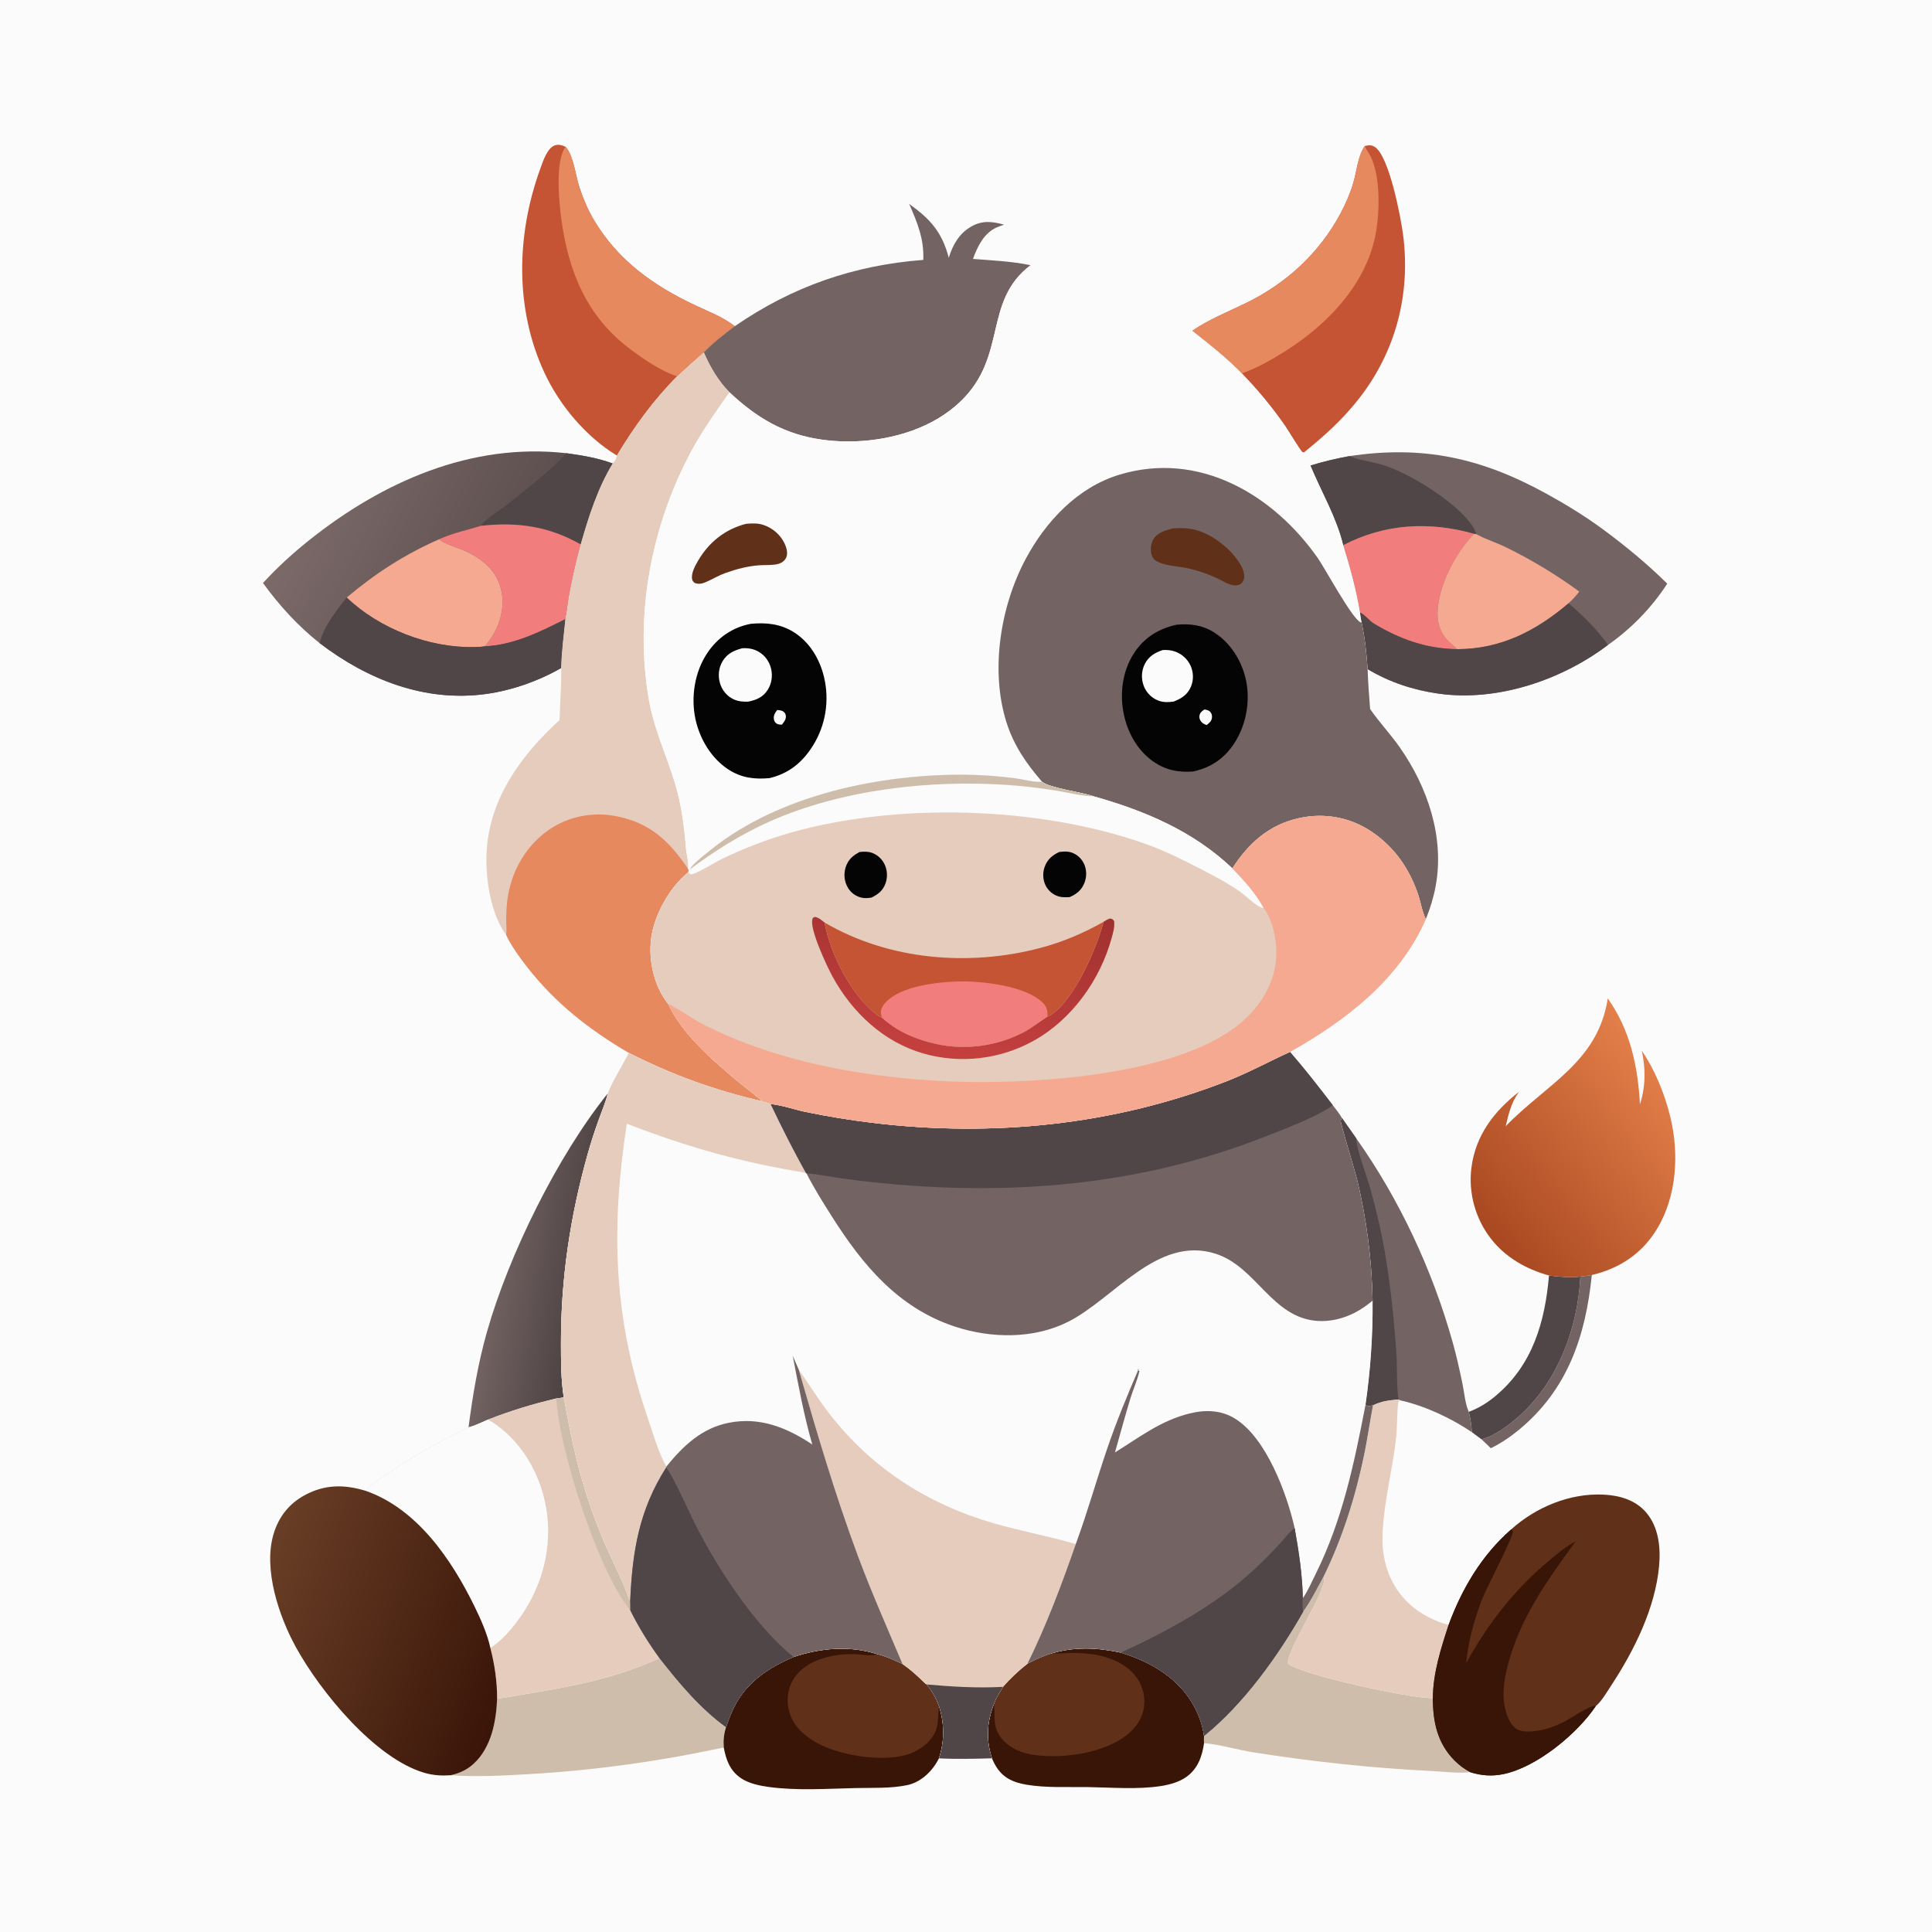 <svg version="1.1" xmlns="http://www.w3.org/2000/svg" style="display: block;" viewBox="0 0 2048 2048" width="1024" height="1024">
<defs>
	<linearGradient id="Gradient1" gradientUnits="userSpaceOnUse" x1="616.703" y1="1346.92" x2="526.628" y2="1332.12">
		<stop class="stop0" offset="0" stop-opacity="1" stop-color="rgb(78,67,67)"/>
		<stop class="stop1" offset="1" stop-opacity="1" stop-color="rgb(114,98,98)"/>
	</linearGradient>
	<linearGradient id="Gradient2" gradientUnits="userSpaceOnUse" x1="1580.25" y1="1310.09" x2="1775.34" y2="1148.51">
		<stop class="stop0" offset="0" stop-opacity="1" stop-color="rgb(169,72,33)"/>
		<stop class="stop1" offset="1" stop-opacity="1" stop-color="rgb(227,127,73)"/>
	</linearGradient>
	<linearGradient id="Gradient3" gradientUnits="userSpaceOnUse" x1="541.814" y1="1774.06" x2="272.934" y2="1676.6">
		<stop class="stop0" offset="0" stop-opacity="1" stop-color="rgb(58,21,8)"/>
		<stop class="stop1" offset="1" stop-opacity="1" stop-color="rgb(105,62,38)"/>
	</linearGradient>
	<linearGradient id="Gradient4" gradientUnits="userSpaceOnUse" x1="531.72" y1="611.795" x2="332.849" y2="513.306">
		<stop class="stop0" offset="0" stop-opacity="1" stop-color="rgb(94,80,80)"/>
		<stop class="stop1" offset="1" stop-opacity="1" stop-color="rgb(123,106,104)"/>
	</linearGradient>
	<linearGradient id="Gradient5" gradientUnits="userSpaceOnUse" x1="1024.32" y1="951.988" x2="999.305" y2="1119.05">
		<stop class="stop0" offset="0" stop-opacity="1" stop-color="rgb(160,49,47)"/>
		<stop class="stop1" offset="1" stop-opacity="1" stop-color="rgb(196,64,63)"/>
	</linearGradient>
</defs>
<path transform="translate(0,0)" fill="rgb(252,251,251)" d="M 0 0 L 2048 0 L 2048 2048 L 0 2048 L 0 0 z"/>
<path transform="translate(0,0)" fill="rgb(115,100,99)" d="M 1675.27 1353.28 C 1679.32 1352.89 1683.37 1352.17 1687.39 1351.59 C 1680.8 1416.34 1661.78 1473.33 1609.58 1516.11 C 1600.6 1523.47 1590.8 1530.09 1580.33 1535.16 L 1570.44 1525.7 C 1584.46 1522.42 1601.13 1509.58 1611.61 1500.03 C 1651.86 1463.33 1672.63 1407.01 1675.27 1353.28 z"/>
<path transform="translate(0,0)" fill="rgb(80,70,72)" d="M 1642 1352.11 C 1653.12 1353.42 1664.09 1354.64 1675.27 1353.28 C 1672.63 1407.01 1651.86 1463.33 1611.61 1500.03 C 1601.13 1509.58 1584.46 1522.42 1570.44 1525.7 L 1560.2 1518.13 C 1559.76 1510.85 1558.82 1503.67 1556.96 1496.61 C 1567.42 1492.7 1576.49 1487.14 1585.07 1480 C 1624.69 1447.04 1637.71 1401.38 1642 1352.11 z"/>
<path transform="translate(0,0)" fill="url(#Gradient1)" d="M 644.252 1159.12 C 644.184 1159.42 644.119 1159.71 644.047 1160 C 641.898 1168.77 638.148 1177.36 635.071 1185.87 C 630.652 1198.1 626.611 1210.4 623.091 1222.91 C 604.5 1289.01 594.596 1354.85 594.642 1423.57 C 594.655 1442.61 594.657 1462.32 597.584 1481.17 C 594.907 1481.79 592.447 1482.2 589.711 1482.43 C 564.748 1488.31 541.221 1495.47 517.355 1504.84 C 510.815 1507.61 503.553 1511.4 496.662 1513.04 C 501.087 1479.11 506.71 1445.39 516.032 1412.41 C 539.207 1330.44 590.829 1225.57 644.252 1159.12 z"/>
<path transform="translate(0,0)" fill="rgb(115,100,99)" d="M 1422.42 1184.98 L 1437.77 1206.83 C 1483.6 1271.6 1518.2 1345.88 1539.71 1422.2 C 1543.87 1436.96 1547.2 1451.97 1550.31 1466.98 C 1552.18 1476.05 1553.16 1488.32 1556.96 1496.61 C 1558.82 1503.67 1559.76 1510.85 1560.2 1518.13 C 1537.96 1503.12 1510.13 1490.12 1483.93 1484.32 L 1482.58 1483.46 C 1472.7 1484.33 1464.5 1485.14 1455.48 1489.67 C 1452.3 1490.29 1450.35 1491.07 1447.47 1489.32 C 1452.8 1452.46 1455.31 1415.99 1455.02 1378.74 C 1454.17 1334.84 1448.47 1290.11 1437.81 1247.51 C 1436.29 1241.44 1420.7 1190.04 1421.18 1187.98 C 1421.42 1186.93 1422 1185.98 1422.42 1184.98 z"/>
<path transform="translate(0,0)" fill="rgb(80,70,72)" d="M 1422.42 1184.98 L 1437.77 1206.83 C 1437.44 1217.55 1449.75 1248.97 1453.23 1262.01 C 1459.02 1283.71 1464.32 1305.61 1468.07 1327.76 C 1474.1 1363.39 1477.82 1399 1480.3 1435.03 C 1481.17 1447.73 1480.35 1472.75 1482.58 1483.46 C 1472.7 1484.33 1464.5 1485.14 1455.48 1489.67 C 1452.3 1490.29 1450.35 1491.07 1447.47 1489.32 C 1452.8 1452.46 1455.31 1415.99 1455.02 1378.74 C 1454.17 1334.84 1448.47 1290.11 1437.81 1247.51 C 1436.29 1241.44 1420.7 1190.04 1421.18 1187.98 C 1421.42 1186.93 1422 1185.98 1422.42 1184.98 z"/>
<path transform="translate(0,0)" fill="rgb(207,189,172)" d="M 1403.15 1671.15 C 1403.29 1671.8 1403.45 1672.45 1403.56 1673.11 C 1405.83 1687.1 1361.96 1752.34 1365.49 1763.66 C 1381.28 1775.94 1497.9 1801.05 1518.86 1800.05 C 1518.9 1825.21 1523.55 1847.73 1541.87 1866.26 C 1546.74 1871.17 1552.38 1875.31 1558.47 1878.57 C 1545.61 1880.1 1530.27 1877.95 1517.24 1877.33 C 1454.64 1874.33 1391.4 1867.38 1329.48 1857.7 C 1311.87 1854.94 1293.98 1849.46 1276.35 1847.76 C 1276.05 1845.31 1276.28 1842.71 1276.32 1840.24 C 1318.39 1806.33 1355.27 1754.78 1381.66 1708.07 C 1389.91 1696.69 1396.39 1683.46 1403.15 1671.15 z"/>
<path transform="translate(0,0)" fill="rgb(207,189,172)" d="M 699.044 1757.67 C 719.844 1784.25 742.124 1810.92 769.6 1830.92 C 767.318 1838.32 766.649 1844.62 767.2 1852.38 C 698.578 1867.16 629.603 1876.74 559.497 1880.73 C 532.768 1882.25 504.448 1883.74 477.73 1881.84 C 487.25 1879.7 495.194 1876.09 502.417 1869.37 C 520.842 1852.22 525.999 1824.89 526.967 1800.86 C 585.609 1790.94 644.555 1783.1 699.044 1757.67 z"/>
<path transform="translate(0,0)" fill="rgb(229,204,189)" d="M 1482.58 1483.46 L 1483.93 1484.32 C 1483.43 1484.88 1482.72 1485.31 1482.44 1486 C 1481.18 1489.08 1480.9 1514.81 1480.26 1521.1 C 1477.37 1549.62 1470.37 1577.63 1467.15 1606.12 C 1465.92 1616.98 1465.02 1627.81 1465.72 1638.74 C 1467.29 1663.38 1477.21 1685.6 1495.95 1701.98 C 1506.7 1711.38 1521.72 1718.99 1535.56 1722.47 C 1527.32 1747.75 1519.15 1773.16 1518.86 1800.05 C 1497.9 1801.05 1381.28 1775.94 1365.49 1763.66 C 1361.96 1752.34 1405.83 1687.1 1403.56 1673.11 C 1403.45 1672.45 1403.29 1671.8 1403.15 1671.15 C 1423.18 1630.2 1437.01 1586.09 1446.2 1541.49 C 1449.74 1524.29 1452.13 1506.9 1455.48 1489.67 C 1464.5 1485.14 1472.7 1484.33 1482.58 1483.46 z"/>
<path transform="translate(0,0)" fill="rgb(57,21,7)" d="M 1115.66 1752.43 C 1139.74 1745.4 1163.88 1746.57 1188.13 1751.83 C 1220.08 1761.59 1250.28 1779.16 1266.33 1809.68 C 1271.23 1818.99 1275.02 1829.77 1276.32 1840.24 C 1276.28 1842.71 1276.05 1845.31 1276.35 1847.76 C 1274.35 1861.7 1269.88 1874.56 1258.07 1883.27 C 1250.36 1888.96 1239.89 1891.86 1230.51 1893.3 C 1205.59 1897.12 1178.2 1894.75 1152.99 1894.38 C 1131.69 1894.07 1108.61 1895.41 1087.64 1891.76 C 1074.76 1889.52 1064.21 1885.18 1056.7 1873.82 C 1054.68 1870.76 1052.9 1867.22 1051.5 1863.84 C 1044.87 1843.56 1046.1 1825.67 1053.73 1805.85 C 1056.04 1799.57 1059.81 1793.88 1063.2 1788.14 C 1071.13 1778.91 1079.58 1771.16 1089.11 1763.6 C 1097.69 1759.15 1106.31 1754.99 1115.66 1752.43 z"/>
<path transform="translate(0,0)" fill="rgb(96,48,25)" d="M 1089.11 1763.6 C 1097.69 1759.15 1106.31 1754.99 1115.66 1752.43 C 1115.95 1752.46 1116.24 1752.49 1116.53 1752.51 C 1123.96 1753.1 1131.48 1752.16 1138.94 1752.22 C 1161.47 1752.42 1186.91 1757.2 1202.43 1775.13 C 1210.22 1784.12 1214.03 1795.89 1212.9 1807.75 C 1211.69 1820.57 1204.37 1831.53 1194.38 1839.33 C 1169.69 1858.59 1127.3 1864.35 1097.07 1860.45 C 1083.05 1858.64 1069.38 1853.12 1060.7 1841.43 C 1051.83 1829.5 1055.14 1819.04 1053.73 1805.85 C 1056.04 1799.57 1059.81 1793.88 1063.2 1788.14 C 1071.13 1778.91 1079.58 1771.16 1089.11 1763.6 z"/>
<path transform="translate(0,0)" fill="rgb(57,21,7)" d="M 841.186 1756.49 C 869.775 1746.87 900.661 1744.17 929.788 1753.42 C 939.188 1755.68 947.938 1759.92 956.712 1763.89 C 965.354 1769.93 972.462 1776.41 979.932 1783.77 C 981.097 1784.92 980.724 1784.54 982.432 1785.6 C 988.127 1793.08 992.221 1799.78 995.447 1808.66 C 1001.18 1826.74 1001.44 1845.88 995.313 1863.89 C 994.233 1865.96 993.129 1868.03 991.855 1869.99 C 984.871 1880.72 974.361 1889.61 961.631 1892.31 C 944.32 1895.97 924.745 1895 907.062 1895.41 C 876.884 1896.1 844.921 1898.33 814.971 1894.27 C 805.177 1892.94 793.565 1890.51 785.311 1884.85 C 773.723 1876.91 769.675 1865.52 767.2 1852.38 C 766.649 1844.62 767.318 1838.32 769.6 1830.92 C 771.136 1826.44 772.783 1821.97 774.546 1817.57 C 787.072 1786.32 811.229 1769.22 841.186 1756.49 z"/>
<path transform="translate(0,0)" fill="rgb(96,48,25)" d="M 929.788 1753.42 C 939.188 1755.68 947.938 1759.92 956.712 1763.89 C 965.354 1769.93 972.462 1776.41 979.932 1783.77 C 981.097 1784.92 980.724 1784.54 982.432 1785.6 C 988.127 1793.08 992.221 1799.78 995.447 1808.66 C 993.735 1819.14 995.761 1828.49 990.14 1838.36 C 983.814 1849.47 972.127 1857.11 959.992 1860.42 C 932.852 1867.83 889.1 1860.74 864.745 1846.9 C 851.551 1839.4 840.194 1828.46 836.314 1813.3 C 833.435 1802.05 835.073 1789.97 841.106 1780.02 C 853.749 1759.18 883.332 1752.86 905.997 1753.44 C 912.107 1753.6 923.257 1755.82 928.752 1753.92 C 929.115 1753.79 929.442 1753.58 929.788 1753.42 z"/>
<path transform="translate(0,0)" fill="rgb(196,84,51)" d="M 1446.79 154.747 C 1450.9 153.928 1453.61 153.366 1457.39 155.791 C 1472.66 165.601 1485 230.712 1487.37 249.112 C 1495.44 311.843 1479.58 372.656 1440.56 422.573 C 1423.59 444.282 1403.58 462.476 1382.13 479.651 C 1381.59 479.522 1380.95 479.602 1380.51 479.265 C 1378.34 477.601 1365 455.426 1362.04 451.192 C 1348.36 431.598 1333.02 412.986 1316.37 395.847 C 1299.89 379.024 1282.23 365.152 1263.83 350.637 C 1281.12 338.775 1301.69 330.52 1320.47 321.407 C 1363.32 300.614 1398.35 268.485 1420.91 226.429 C 1426.48 216.047 1431.21 205.024 1434.58 193.726 C 1438.15 181.777 1439.28 165.992 1446.18 155.623 C 1446.38 155.328 1446.59 155.039 1446.79 154.747 z"/>
<path transform="translate(0,0)" fill="rgb(230,137,94)" d="M 1263.83 350.637 C 1281.12 338.775 1301.69 330.52 1320.47 321.407 C 1363.32 300.614 1398.35 268.485 1420.91 226.429 C 1426.48 216.047 1431.21 205.024 1434.58 193.726 C 1438.15 181.777 1439.28 165.992 1446.18 155.623 C 1446.38 155.328 1446.59 155.039 1446.79 154.747 C 1447.02 155.281 1447.25 155.818 1447.5 156.35 C 1448.34 158.206 1449.38 159.809 1450.48 161.518 C 1464.38 183.114 1462.83 227.667 1457.41 252.201 C 1445.94 304.146 1405.42 345.272 1361.69 372.746 C 1347.81 381.466 1331.92 390.39 1316.37 395.847 C 1299.89 379.024 1282.23 365.152 1263.83 350.637 z"/>
<path transform="translate(0,0)" fill="rgb(196,84,51)" d="M 653.917 482.905 C 621.151 462.975 593.303 429.834 577.206 395.297 C 545.537 327.348 547.383 248.87 572.515 179.42 C 575.199 172.005 579.84 156.953 588.128 154.119 C 592.406 152.656 595.587 153.91 599.56 155.613 C 599.783 155.871 600.01 156.125 600.229 156.386 C 607.993 165.622 610.349 187.175 614.44 199.31 C 618.496 211.342 623.514 223.176 630.069 234.067 C 655.474 276.281 692.568 302.681 736.348 323.358 C 750.531 330.056 766.569 336.065 778.884 345.814 C 767.329 354.491 756.172 363.143 746.038 373.509 C 736.472 381.817 727.088 390.278 717.8 398.894 C 692.697 424.106 672.212 452.455 653.917 482.905 z"/>
<path transform="translate(0,0)" fill="rgb(230,137,94)" d="M 599.56 155.613 C 599.783 155.871 600.01 156.125 600.229 156.386 C 607.993 165.622 610.349 187.175 614.44 199.31 C 618.496 211.342 623.514 223.176 630.069 234.067 C 655.474 276.281 692.568 302.681 736.348 323.358 C 750.531 330.056 766.569 336.065 778.884 345.814 C 767.329 354.491 756.172 363.143 746.038 373.509 C 736.472 381.817 727.088 390.278 717.8 398.894 C 700.498 393.33 682.474 380.92 667.888 369.991 C 622.05 335.646 602.589 287.866 595.058 232.587 C 592.615 214.649 588.215 170.435 599.56 155.613 z"/>
<path transform="translate(0,0)" fill="url(#Gradient2)" d="M 1704.32 1058.34 C 1728.13 1092.15 1736.19 1130.07 1738.41 1170.63 C 1744.47 1151.82 1744.59 1132.88 1740.33 1113.71 C 1754.24 1134.01 1764.38 1159.06 1770.34 1182.87 C 1780.15 1222.07 1777.74 1267.96 1756.29 1303.05 C 1740.38 1329.09 1716.73 1344.64 1687.39 1351.59 C 1683.37 1352.17 1679.32 1352.89 1675.27 1353.28 C 1664.09 1354.64 1653.12 1353.42 1642 1352.11 C 1617.67 1345.27 1595.77 1332.94 1580.18 1312.73 C 1563.84 1291.56 1556.35 1264.19 1559.79 1237.64 C 1564.24 1203.34 1583.75 1177.97 1610.33 1157.27 C 1601.9 1168.66 1599.37 1180.4 1596.1 1193.84 C 1639.05 1149.31 1693.88 1126.01 1704.32 1058.34 z"/>
<path transform="translate(0,0)" fill="rgb(115,100,99)" d="M 963.799 216.159 C 986.352 232.414 998.563 245.958 1005.73 273.264 C 1009.85 259.65 1016.8 247.426 1029.57 240.131 C 1041.35 233.407 1051.99 234.727 1064.43 238.187 C 1061.73 239.09 1058.96 239.988 1056.36 241.158 C 1042.93 247.215 1036.11 261.403 1031.4 274.467 C 1051.64 276.046 1072.56 276.977 1092.45 281.113 C 1041.6 319.676 1068.52 377.608 1017.9 425.833 C 1003.5 439.554 986.107 449.554 967.455 456.293 C 937.282 467.196 903.222 470.469 871.462 466.06 C 831.496 460.512 802.276 443.088 773.305 415.888 C 761.635 404.206 752.46 388.629 746.038 373.509 C 756.172 363.143 767.329 354.491 778.884 345.814 C 839.748 303.789 905.033 281.134 978.71 275.508 C 979.687 253.31 972.448 236.165 963.799 216.159 z"/>
<path transform="translate(0,0)" fill="rgb(96,48,25)" d="M 1601.83 1621.3 C 1628.2 1597.54 1664.28 1582.58 1700.05 1584.37 C 1716.84 1585.21 1733.55 1590.02 1744.92 1603.2 C 1758.27 1618.7 1760.5 1640.4 1758.71 1660 C 1754.62 1704.74 1732.33 1749.62 1707.85 1786.83 C 1703.62 1793.26 1698.43 1802.24 1692.88 1807.41 C 1692.57 1807.7 1692.2 1807.91 1691.86 1808.16 C 1672.29 1837.61 1629.05 1873.42 1593.59 1880.65 C 1581.52 1883.11 1570.16 1882.31 1558.47 1878.57 C 1552.38 1875.31 1546.74 1871.17 1541.87 1866.26 C 1523.55 1847.73 1518.9 1825.21 1518.86 1800.05 C 1519.15 1773.16 1527.32 1747.75 1535.56 1722.47 C 1550.01 1683.5 1570.46 1648.94 1601.83 1621.3 z"/>
<path transform="translate(0,0)" fill="rgb(57,21,7)" d="M 1601.83 1621.3 L 1603.79 1623.06 C 1604.11 1629.76 1574.79 1684.98 1570.26 1697.18 C 1562.41 1718.3 1556.29 1740.38 1554.24 1762.84 C 1577.15 1721.3 1605.24 1685.15 1641.75 1654.6 C 1650.69 1647.11 1659.83 1639.33 1670.23 1633.96 C 1640.56 1674.6 1611.57 1714.8 1598.58 1764.32 C 1595.08 1777.67 1592.41 1792.74 1594.59 1806.54 C 1595.95 1815.11 1599.57 1826.89 1606.84 1832.27 C 1612.99 1836.81 1625.06 1835.61 1632.36 1834.26 C 1640.61 1832.73 1648.49 1829.76 1656.04 1826.16 C 1664.07 1822.34 1684.56 1807.64 1691.86 1808.16 C 1672.29 1837.61 1629.05 1873.42 1593.59 1880.65 C 1581.52 1883.11 1570.16 1882.31 1558.47 1878.57 C 1552.38 1875.31 1546.74 1871.17 1541.87 1866.26 C 1523.55 1847.73 1518.9 1825.21 1518.86 1800.05 C 1519.15 1773.16 1527.32 1747.75 1535.56 1722.47 C 1550.01 1683.5 1570.46 1648.94 1601.83 1621.3 z"/>
<path transform="translate(0,0)" fill="rgb(229,204,189)" d="M 597.584 1481.17 C 607.379 1534.96 616.255 1575 636.803 1626 C 646.059 1648.97 658.503 1671.21 666.699 1694.48 C 667.25 1696.04 666.993 1695.41 668.031 1697.06 C 668.097 1700.37 668.208 1703.68 668.133 1706.98 C 676.958 1724.84 687.368 1741.55 699.044 1757.67 C 644.555 1783.1 585.609 1790.94 526.967 1800.86 C 527.028 1782.75 524.371 1764.5 519.826 1746.99 C 516.598 1732.15 509.85 1716.97 503.222 1703.37 C 478.816 1653.26 442.127 1599.16 387.293 1580.24 C 392.928 1573.97 400.872 1569.16 407.733 1564.31 C 437.47 1543.27 464.292 1529.41 496.662 1513.04 C 503.553 1511.4 510.815 1507.61 517.355 1504.84 C 541.221 1495.47 564.748 1488.31 589.711 1482.43 C 592.447 1482.2 594.907 1481.79 597.584 1481.17 z"/>
<path transform="translate(0,0)" fill="rgb(207,189,172)" d="M 597.584 1481.17 C 607.379 1534.96 616.255 1575 636.803 1626 C 646.059 1648.97 658.503 1671.21 666.699 1694.48 C 667.25 1696.04 666.993 1695.41 668.031 1697.06 C 668.097 1700.37 668.208 1703.68 668.133 1706.98 C 633.747 1665.54 592.558 1535.94 589.711 1482.43 C 592.447 1482.2 594.907 1481.79 597.584 1481.17 z"/>
<path transform="translate(0,0)" fill="rgb(252,251,251)" d="M 517.355 1504.84 C 546.67 1521.6 567.101 1552.35 575.866 1584.47 C 586.727 1624.28 580.21 1665.73 559.734 1701.34 C 550.409 1717.56 535.554 1736.67 519.826 1746.99 C 516.598 1732.15 509.85 1716.97 503.222 1703.37 C 478.816 1653.26 442.127 1599.16 387.293 1580.24 C 392.928 1573.97 400.872 1569.16 407.733 1564.31 C 437.47 1543.27 464.292 1529.41 496.662 1513.04 C 503.553 1511.4 510.815 1507.61 517.355 1504.84 z"/>
<path transform="translate(0,0)" fill="url(#Gradient3)" d="M 477.73 1881.84 C 468.123 1882.49 459.313 1881.99 450.044 1879.31 C 397.538 1864.08 339.734 1793.43 313.714 1746.16 C 295.724 1713.48 278.875 1663.64 289.953 1626.25 C 295.394 1607.88 306.472 1593.79 323.408 1584.74 C 344.501 1573.47 364.728 1573.45 387.293 1580.24 C 442.127 1599.16 478.816 1653.26 503.222 1703.37 C 509.85 1716.97 516.598 1732.15 519.826 1746.99 C 524.371 1764.5 527.028 1782.75 526.967 1800.86 C 525.999 1824.89 520.842 1852.22 502.417 1869.37 C 495.194 1876.09 487.25 1879.7 477.73 1881.84 z"/>
<path transform="translate(0,0)" fill="url(#Gradient4)" d="M 278.768 618.017 C 293.603 601.757 310.618 586.259 327.839 572.534 C 405.321 510.78 499.402 468.982 600.31 480.421 C 617.148 482.727 633.498 485.442 649.541 491.319 C 633.789 516.855 623.715 548.387 615.567 577.091 C 610.571 595.444 606.482 613.724 603.091 632.439 C 601.675 640.254 601.086 648.611 599.35 656.289 C 597.625 673.467 595.292 690.826 594.914 708.088 C 570.799 721.952 542.5 731.913 514.948 735.681 C 450.38 744.51 389.516 720.43 338.866 681.771 C 315.752 663.494 296.035 641.829 278.768 618.017 z"/>
<path transform="translate(0,0)" fill="rgb(80,70,72)" d="M 600.31 480.421 C 617.148 482.727 633.498 485.442 649.541 491.319 C 633.789 516.855 623.715 548.387 615.567 577.091 C 581.091 557.618 548.653 553.212 509.763 557.388 C 514.529 549.84 529.338 541.313 536.68 535.522 C 553.224 522.472 587.486 495.66 600.31 480.421 z"/>
<path transform="translate(0,0)" fill="rgb(242,125,125)" d="M 509.763 557.388 C 548.653 553.212 581.091 557.618 615.567 577.091 C 610.571 595.444 606.482 613.724 603.091 632.439 C 601.675 640.254 601.086 648.611 599.35 656.289 C 572.892 669.69 544.295 683.837 514.016 685.116 C 515.838 682.921 517.552 680.617 519.233 678.313 C 529.482 664.259 534.886 645.554 531.849 628.235 C 527.611 604.07 509.357 590.499 488.018 581.972 C 480.899 579.128 472.3 576.806 466.116 572.236 C 465.874 572.056 465.64 571.864 465.402 571.678 C 479.733 565.045 494.842 562.128 509.763 557.388 z"/>
<path transform="translate(0,0)" fill="rgb(246,169,145)" d="M 367.525 633.402 C 397.861 607.822 429.058 587.619 465.402 571.678 C 465.64 571.864 465.874 572.056 466.116 572.236 C 472.3 576.806 480.899 579.128 488.018 581.972 C 509.357 590.499 527.611 604.07 531.849 628.235 C 534.886 645.554 529.482 664.259 519.233 678.313 C 517.552 680.617 515.838 682.921 514.016 685.116 C 510.373 685.687 506.635 685.86 502.948 685.942 C 454.949 687.003 402.245 666.578 367.525 633.402 z"/>
<path transform="translate(0,0)" fill="rgb(80,70,72)" d="M 367.525 633.402 C 402.245 666.578 454.949 687.003 502.948 685.942 C 506.635 685.86 510.373 685.687 514.016 685.116 C 544.295 683.837 572.892 669.69 599.35 656.289 C 597.625 673.467 595.292 690.826 594.914 708.088 C 570.799 721.952 542.5 731.913 514.948 735.681 C 450.38 744.51 389.516 720.43 338.866 681.771 C 342.504 664.994 356.98 646.549 367.525 633.402 z"/>
<path transform="translate(0,0)" fill="rgb(115,100,99)" d="M 1430.25 483.534 C 1508.46 471.747 1570.2 485.421 1638.96 523.176 C 1659.91 534.682 1680.33 547.177 1699.58 561.382 C 1723.22 578.832 1746.45 598.015 1767.34 618.695 C 1751.24 643.721 1729.01 666.651 1704.52 683.651 C 1655.12 721.061 1586.9 744.004 1524.99 735.281 C 1498.39 731.534 1472.83 723.171 1449.76 709.298 C 1448.61 693.469 1446.87 675.423 1443.31 659.987 C 1442.55 656.448 1442.11 652.821 1441.58 649.24 C 1437.55 624.911 1431.1 601.461 1423.81 577.939 C 1416.65 548.193 1400.7 521.529 1389.07 493.545 C 1402.66 489.263 1416.26 486.115 1430.25 483.534 z"/>
<path transform="translate(0,0)" fill="rgb(80,70,72)" d="M 1389.07 493.545 C 1402.66 489.263 1416.26 486.115 1430.25 483.534 C 1430.52 483.64 1430.79 483.75 1431.07 483.852 C 1443.46 488.512 1457.11 489.707 1469.69 494.04 C 1496.63 503.32 1551.49 536.593 1563.9 563.039 C 1564.56 564.448 1564.55 564.79 1564.81 566.128 L 1562.64 565.906 C 1515.42 552.46 1467.97 554.979 1423.81 577.939 C 1416.65 548.193 1400.7 521.529 1389.07 493.545 z"/>
<path transform="translate(0,0)" fill="rgb(242,125,125)" d="M 1423.81 577.939 C 1467.97 554.979 1515.42 552.46 1562.64 565.906 C 1542.69 585.869 1523.86 622.266 1523.86 651.043 C 1523.86 662.348 1527.88 672.504 1536.1 680.392 C 1538.92 683.097 1541.94 685.623 1544.91 688.149 C 1512.14 687.659 1484.75 677.965 1456.8 661.291 C 1451.5 658.129 1447.73 652.493 1442.51 649.655 C 1442.21 649.493 1441.89 649.378 1441.58 649.24 C 1437.55 624.911 1431.1 601.461 1423.81 577.939 z"/>
<path transform="translate(0,0)" fill="rgb(246,169,145)" d="M 1562.64 565.906 L 1564.81 566.128 L 1566.34 566.962 C 1575.7 571.964 1586.29 575.216 1595.89 579.894 C 1622.67 592.941 1650.17 609.429 1674.11 627.135 C 1670.62 631.682 1666.95 635.548 1662.79 639.482 C 1628.25 668.839 1590.94 688.04 1544.91 688.149 C 1541.94 685.623 1538.92 683.097 1536.1 680.392 C 1527.88 672.504 1523.86 662.348 1523.86 651.043 C 1523.86 622.266 1542.69 585.869 1562.64 565.906 z"/>
<path transform="translate(0,0)" fill="rgb(80,70,72)" d="M 1662.79 639.482 C 1677.82 652.262 1693.17 667.414 1704.52 683.651 C 1655.12 721.061 1586.9 744.004 1524.99 735.281 C 1498.39 731.534 1472.83 723.171 1449.76 709.298 C 1448.61 693.469 1446.87 675.423 1443.31 659.987 C 1442.55 656.448 1442.11 652.821 1441.58 649.24 C 1441.89 649.378 1442.21 649.493 1442.51 649.655 C 1447.73 652.493 1451.5 658.129 1456.8 661.291 C 1484.75 677.965 1512.14 687.659 1544.91 688.149 C 1590.94 688.04 1628.25 668.839 1662.79 639.482 z"/>
<path transform="translate(0,0)" fill="rgb(229,204,189)" d="M 746.038 373.509 C 752.46 388.629 761.635 404.206 773.305 415.888 C 759.644 435.365 745.782 454.589 734.337 475.499 C 690.574 555.455 672.178 651.375 687.806 741.512 C 693.237 772.835 706.309 800.135 715.47 830.145 C 722.461 853.048 725.189 875.672 727.164 899.376 C 727.726 906.126 730.337 914.316 729.308 920.921 L 730.146 922.296 L 729.629 924.712 C 709.913 940.203 693.158 970.505 690.192 995.277 C 687.384 1018.72 693.385 1045.44 708.234 1064.11 C 723.107 1096.18 755.825 1124.43 782.77 1146.8 C 791.052 1153.67 800.068 1160.18 808.014 1167.39 C 758.367 1156.03 711.923 1139.31 666.614 1116.09 C 624.673 1091.5 588.44 1063.24 558.42 1024.56 C 550.226 1014 542.309 1003.14 536.533 991.044 C 520.077 968.675 514.588 931.511 515.774 904.462 C 518.292 847.013 552.134 800.758 593.15 763.315 C 593.679 744.895 595.09 726.528 594.914 708.088 C 595.292 690.826 597.625 673.467 599.35 656.289 C 601.086 648.611 601.675 640.254 603.091 632.439 C 606.482 613.724 610.571 595.444 615.567 577.091 C 623.715 548.387 633.789 516.855 649.541 491.319 C 651.655 488.895 653.523 486.158 653.917 482.905 C 672.212 452.455 692.697 424.106 717.8 398.894 C 727.088 390.278 736.472 381.817 746.038 373.509 z"/>
<path transform="translate(0,0)" fill="rgb(230,137,94)" d="M 536.533 991.044 C 537.306 986.736 536.641 981.772 536.626 977.365 C 536.592 967.634 536.943 958.044 538.671 948.447 C 543.623 920.945 558.689 895.579 581.842 879.634 C 602.337 865.52 627.774 860.435 652.19 864.993 C 688.815 871.829 709.156 891.203 729.308 920.921 L 730.146 922.296 L 729.629 924.712 C 709.913 940.203 693.158 970.505 690.192 995.277 C 687.384 1018.72 693.385 1045.44 708.234 1064.11 C 723.107 1096.18 755.825 1124.43 782.77 1146.8 C 791.052 1153.67 800.068 1160.18 808.014 1167.39 C 758.367 1156.03 711.923 1139.31 666.614 1116.09 C 624.673 1091.5 588.44 1063.24 558.42 1024.56 C 550.226 1014 542.309 1003.14 536.533 991.044 z"/>
<path transform="translate(0,0)" fill="rgb(252,251,251)" d="M 1367.43 1115.07 C 1383.27 1133.32 1398.1 1152.33 1412.77 1171.54 C 1416.07 1175.9 1419.73 1180.21 1422.42 1184.98 C 1422 1185.98 1421.42 1186.93 1421.18 1187.98 C 1420.7 1190.04 1436.29 1241.44 1437.81 1247.51 C 1448.47 1290.11 1454.17 1334.84 1455.02 1378.74 C 1455.31 1415.99 1452.8 1452.46 1447.47 1489.32 C 1450.35 1491.07 1452.3 1490.29 1455.48 1489.67 C 1452.13 1506.9 1449.74 1524.29 1446.2 1541.49 C 1437.01 1586.09 1423.18 1630.2 1403.15 1671.15 C 1396.39 1683.46 1389.91 1696.69 1381.66 1708.07 C 1355.27 1754.78 1318.39 1806.33 1276.32 1840.24 C 1275.02 1829.77 1271.23 1818.99 1266.33 1809.68 C 1250.28 1779.16 1220.08 1761.59 1188.13 1751.83 C 1163.88 1746.57 1139.74 1745.4 1115.66 1752.43 C 1106.31 1754.99 1097.69 1759.15 1089.11 1763.6 C 1079.58 1771.16 1071.13 1778.91 1063.2 1788.14 C 1059.81 1793.88 1056.04 1799.57 1053.73 1805.85 C 1046.1 1825.67 1044.87 1843.56 1051.5 1863.84 C 1032.71 1864.37 1014.1 1864.86 995.313 1863.89 C 1001.44 1845.88 1001.18 1826.74 995.447 1808.66 C 992.221 1799.78 988.127 1793.08 982.432 1785.6 C 980.724 1784.54 981.097 1784.92 979.932 1783.77 C 972.462 1776.41 965.354 1769.93 956.712 1763.89 C 947.938 1759.92 939.188 1755.68 929.788 1753.42 C 900.661 1744.17 869.775 1746.87 841.186 1756.49 C 811.229 1769.22 787.072 1786.32 774.546 1817.57 C 772.783 1821.97 771.136 1826.44 769.6 1830.92 C 742.124 1810.92 719.844 1784.25 699.044 1757.67 C 687.368 1741.55 676.958 1724.84 668.133 1706.98 C 668.208 1703.68 668.097 1700.37 668.031 1697.06 C 666.993 1695.41 667.25 1696.04 666.699 1694.48 C 658.503 1671.21 646.059 1648.97 636.803 1626 C 616.255 1575 607.379 1534.96 597.584 1481.17 C 594.657 1462.32 594.655 1442.61 594.642 1423.57 C 594.596 1354.85 604.5 1289.01 623.091 1222.91 C 626.611 1210.4 630.652 1198.1 635.071 1185.87 C 638.148 1177.36 641.898 1168.77 644.047 1160 C 644.119 1159.71 644.184 1159.42 644.252 1159.12 C 648.633 1147.12 660.313 1128.62 666.614 1116.09 C 711.923 1139.31 758.367 1156.03 808.014 1167.39 C 810.817 1168.2 814.488 1168.84 816.958 1170.31 C 829.403 1171.58 842.092 1176.21 854.408 1178.76 C 877.841 1183.6 901.557 1187.43 925.312 1190.29 C 1052.38 1205.6 1181.27 1192.7 1300.72 1145.96 C 1323.67 1136.98 1345.05 1125.23 1367.43 1115.07 z"/>
<path transform="translate(0,0)" fill="rgb(115,100,99)" d="M 1447.47 1489.32 C 1450.35 1491.07 1452.3 1490.29 1455.48 1489.67 C 1452.13 1506.9 1449.74 1524.29 1446.2 1541.49 C 1437.01 1586.09 1423.18 1630.2 1403.15 1671.15 C 1396.39 1683.46 1389.91 1696.69 1381.66 1708.07 C 1380.59 1703.65 1381.03 1698.67 1381.05 1694.13 C 1386.48 1686.37 1390.72 1676.43 1394.94 1667.91 C 1423.08 1611.07 1435.52 1551.09 1447.47 1489.32 z"/>
<path transform="translate(0,0)" fill="rgb(229,204,189)" d="M 666.614 1116.09 C 711.923 1139.31 758.367 1156.03 808.014 1167.39 C 810.817 1168.2 814.488 1168.84 816.958 1170.31 C 828.668 1195.03 841.046 1219.34 854.291 1243.28 C 785.488 1232.03 729.458 1216.26 664.441 1191.16 C 647.56 1301.23 649.937 1395.69 686.231 1501.91 C 691.705 1517.93 698.036 1540.16 706.359 1554.61 L 706.24 1555.5 C 677.274 1601.05 670.395 1644.6 668.031 1697.06 C 666.993 1695.41 667.25 1696.04 666.699 1694.48 C 658.503 1671.21 646.059 1648.97 636.803 1626 C 616.255 1575 607.379 1534.96 597.584 1481.17 C 594.657 1462.32 594.655 1442.61 594.642 1423.57 C 594.596 1354.85 604.5 1289.01 623.091 1222.91 C 626.611 1210.4 630.652 1198.1 635.071 1185.87 C 638.148 1177.36 641.898 1168.77 644.047 1160 C 644.119 1159.71 644.184 1159.42 644.252 1159.12 C 648.633 1147.12 660.313 1128.62 666.614 1116.09 z"/>
<path transform="translate(0,0)" fill="rgb(229,204,189)" d="M 846.686 1451.79 C 857.912 1467.85 867.934 1484.28 880.073 1499.76 C 925.044 1557.1 983.766 1594.57 1053.48 1614.75 C 1082.2 1623.06 1111.79 1628.38 1140.36 1636.77 C 1125.33 1679.86 1109.34 1722.63 1089.11 1763.6 C 1079.58 1771.16 1071.13 1778.91 1063.2 1788.14 C 1059.81 1793.88 1056.04 1799.57 1053.73 1805.85 C 1046.1 1825.67 1044.87 1843.56 1051.5 1863.84 C 1032.71 1864.37 1014.1 1864.86 995.313 1863.89 C 1001.44 1845.88 1001.18 1826.74 995.447 1808.66 C 992.221 1799.78 988.127 1793.08 982.432 1785.6 C 980.724 1784.54 981.097 1784.92 979.932 1783.77 C 972.462 1776.41 965.354 1769.93 956.712 1763.89 C 940.608 1725.76 923.79 1687.93 909.356 1649.12 C 885.305 1584.45 865.678 1518.09 846.686 1451.79 z"/>
<path transform="translate(0,0)" fill="rgb(80,70,72)" d="M 982.432 1785.6 C 1009.53 1787.99 1036.01 1789.64 1063.2 1788.14 C 1059.81 1793.88 1056.04 1799.57 1053.73 1805.85 C 1046.1 1825.67 1044.87 1843.56 1051.5 1863.84 C 1032.71 1864.37 1014.1 1864.86 995.313 1863.89 C 1001.44 1845.88 1001.18 1826.74 995.447 1808.66 C 992.221 1799.78 988.127 1793.08 982.432 1785.6 z"/>
<path transform="translate(0,0)" fill="rgb(115,100,99)" d="M 840.322 1437.17 L 846.686 1451.79 C 865.678 1518.09 885.305 1584.45 909.356 1649.12 C 923.79 1687.93 940.608 1725.76 956.712 1763.89 C 947.938 1759.92 939.188 1755.68 929.788 1753.42 C 900.661 1744.17 869.775 1746.87 841.186 1756.49 C 811.229 1769.22 787.072 1786.32 774.546 1817.57 C 772.783 1821.97 771.136 1826.44 769.6 1830.92 C 742.124 1810.92 719.844 1784.25 699.044 1757.67 C 687.368 1741.55 676.958 1724.84 668.133 1706.98 C 668.208 1703.68 668.097 1700.37 668.031 1697.06 C 670.395 1644.6 677.274 1601.05 706.24 1555.5 L 706.359 1554.61 C 724.351 1532.54 743.811 1513.85 772.703 1508.18 C 805.618 1501.72 834.059 1513.29 861.063 1531.21 C 852.154 1500.49 846.394 1468.56 840.322 1437.17 z"/>
<path transform="translate(0,0)" fill="rgb(80,70,72)" d="M 706.24 1555.5 C 716.043 1569.5 728.416 1598.88 736.873 1615.61 C 760.726 1662.82 800.069 1723.17 841.186 1756.49 C 811.229 1769.22 787.072 1786.32 774.546 1817.57 C 772.783 1821.97 771.136 1826.44 769.6 1830.92 C 742.124 1810.92 719.844 1784.25 699.044 1757.67 C 687.368 1741.55 676.958 1724.84 668.133 1706.98 C 668.208 1703.68 668.097 1700.37 668.031 1697.06 C 670.395 1644.6 677.274 1601.05 706.24 1555.5 z"/>
<path transform="translate(0,0)" fill="rgb(115,100,99)" d="M 1140.36 1636.77 C 1152.64 1603.46 1162.21 1569.23 1173.67 1535.63 C 1183.48 1506.82 1195.06 1478.91 1207.1 1450.99 L 1207.86 1451.21 L 1205.74 1451.61 L 1207.82 1453.44 C 1205.71 1463.03 1201.29 1472.55 1198.39 1482.01 C 1192.54 1501.09 1187.39 1520.44 1181.92 1539.64 C 1208.14 1523.4 1230.66 1505.69 1261.45 1498.23 C 1278.01 1494.22 1294.61 1494.66 1309.5 1503.99 C 1342.29 1524.54 1364.11 1582.93 1372.37 1619.85 C 1376.8 1644.4 1380.55 1669.14 1381.05 1694.13 C 1381.03 1698.67 1380.59 1703.65 1381.66 1708.07 C 1355.27 1754.78 1318.39 1806.33 1276.32 1840.24 C 1275.02 1829.77 1271.23 1818.99 1266.33 1809.68 C 1250.28 1779.16 1220.08 1761.59 1188.13 1751.83 C 1163.88 1746.57 1139.74 1745.4 1115.66 1752.43 C 1106.31 1754.99 1097.69 1759.15 1089.11 1763.6 C 1109.34 1722.63 1125.33 1679.86 1140.36 1636.77 z"/>
<path transform="translate(0,0)" fill="rgb(80,70,72)" d="M 1188.13 1751.83 C 1238.05 1728.83 1287.82 1701.99 1328.58 1664.56 C 1338.13 1655.78 1347.31 1646.5 1356.13 1636.98 C 1360.89 1631.83 1365.54 1625.19 1370.98 1620.91 C 1371.44 1620.55 1371.91 1620.2 1372.37 1619.85 C 1376.8 1644.4 1380.55 1669.14 1381.05 1694.13 C 1381.03 1698.67 1380.59 1703.65 1381.66 1708.07 C 1355.27 1754.78 1318.39 1806.33 1276.32 1840.24 C 1275.02 1829.77 1271.23 1818.99 1266.33 1809.68 C 1250.28 1779.16 1220.08 1761.59 1188.13 1751.83 z"/>
<path transform="translate(0,0)" fill="rgb(115,100,99)" d="M 1367.43 1115.07 C 1383.27 1133.32 1398.1 1152.33 1412.77 1171.54 C 1416.07 1175.9 1419.73 1180.21 1422.42 1184.98 C 1422 1185.98 1421.42 1186.93 1421.18 1187.98 C 1420.7 1190.04 1436.29 1241.44 1437.81 1247.51 C 1448.47 1290.11 1454.17 1334.84 1455.02 1378.74 C 1448.85 1383.83 1442.61 1388.27 1435.45 1391.86 C 1423.59 1397.81 1410.28 1401.09 1396.97 1400.26 C 1348.1 1397.19 1332.11 1342.94 1288.58 1329.01 C 1226.96 1309.28 1181 1376.62 1132.23 1401.16 C 1095.56 1419.61 1050.55 1418.88 1012.19 1406.23 C 952.142 1386.41 914.382 1340.97 881.753 1289.4 C 872.334 1274.51 862.833 1259.5 854.89 1243.77 L 854.291 1243.28 C 841.046 1219.34 828.668 1195.03 816.958 1170.31 C 829.403 1171.58 842.092 1176.21 854.408 1178.76 C 877.841 1183.6 901.557 1187.43 925.312 1190.29 C 1052.38 1205.6 1181.27 1192.7 1300.72 1145.96 C 1323.67 1136.98 1345.05 1125.23 1367.43 1115.07 z"/>
<path transform="translate(0,0)" fill="rgb(80,70,72)" d="M 1367.43 1115.07 C 1383.27 1133.32 1398.1 1152.33 1412.77 1171.54 C 1397.12 1183.55 1360.82 1197.09 1341.55 1204.69 C 1198.05 1261.3 1046.84 1269.74 894.944 1249.54 C 881.714 1247.78 868.16 1244.74 854.89 1243.77 L 854.291 1243.28 C 841.046 1219.34 828.668 1195.03 816.958 1170.31 C 829.403 1171.58 842.092 1176.21 854.408 1178.76 C 877.841 1183.6 901.557 1187.43 925.312 1190.29 C 1052.38 1205.6 1181.27 1192.7 1300.72 1145.96 C 1323.67 1136.98 1345.05 1125.23 1367.43 1115.07 z"/>
<path transform="translate(0,0)" fill="rgb(252,251,251)" d="M 1092.45 281.113 C 1143.82 291.739 1179.84 304.011 1226.36 328.565 C 1230.92 330.975 1260.62 351.019 1263.83 350.637 C 1282.23 365.152 1299.89 379.024 1316.37 395.847 C 1333.02 412.986 1348.36 431.598 1362.04 451.192 C 1365 455.426 1378.34 477.601 1380.51 479.265 C 1380.95 479.602 1381.59 479.522 1382.13 479.651 C 1384.42 484.245 1387.16 488.791 1389.07 493.545 C 1400.7 521.529 1416.65 548.193 1423.81 577.939 C 1431.1 601.461 1437.55 624.911 1441.58 649.24 C 1442.11 652.821 1442.55 656.448 1443.31 659.987 C 1446.87 675.423 1448.61 693.469 1449.76 709.298 C 1450.09 723.417 1451.35 737.528 1452.4 751.61 C 1462.16 765.755 1474.04 778.257 1483.89 792.327 C 1513.48 834.571 1531.42 887.782 1521.82 939.481 C 1519.61 951.374 1516.03 963.138 1511.43 974.323 C 1483.45 1038.25 1426.65 1081.8 1367.43 1115.07 C 1345.05 1125.23 1323.67 1136.98 1300.72 1145.96 C 1181.27 1192.7 1052.38 1205.6 925.312 1190.29 C 901.557 1187.43 877.841 1183.6 854.408 1178.76 C 842.092 1176.21 829.403 1171.58 816.958 1170.31 C 814.488 1168.84 810.817 1168.2 808.014 1167.39 C 800.068 1160.18 791.052 1153.67 782.77 1146.8 C 755.825 1124.43 723.107 1096.18 708.234 1064.11 C 693.385 1045.44 687.384 1018.72 690.192 995.277 C 693.158 970.505 709.913 940.203 729.629 924.712 L 730.146 922.296 L 729.308 920.921 C 730.337 914.316 727.726 906.126 727.164 899.376 C 725.189 875.672 722.461 853.048 715.47 830.145 C 706.309 800.135 693.237 772.835 687.806 741.512 C 672.178 651.375 690.574 555.455 734.337 475.499 C 745.782 454.589 759.644 435.365 773.305 415.888 C 802.276 443.088 831.496 460.512 871.462 466.06 C 903.222 470.469 937.282 467.196 967.455 456.293 C 986.107 449.554 1003.5 439.554 1017.9 425.833 C 1068.52 377.608 1041.6 319.676 1092.45 281.113 z"/>
<path transform="translate(0,0)" fill="rgb(96,48,25)" d="M 790.993 555.234 C 797.098 554.787 802.859 554.442 808.811 556.32 C 818.873 559.495 827.316 566.782 831.789 576.353 C 833.794 580.643 835.509 586.706 833.295 591.261 C 831.609 594.729 828.567 596.782 824.917 597.784 C 818.928 599.428 811.262 598.758 804.998 599.211 C 792.403 600.124 780.583 603.235 768.751 607.509 C 762.145 609.837 756.309 613.404 749.963 616.274 C 745.156 618.448 741.333 619.868 736.228 617.893 C 735.168 616.861 734.189 615.988 733.796 614.492 C 732.15 608.223 736.878 599.719 739.962 594.441 C 751.571 574.568 768.739 560.933 790.993 555.234 z"/>
<path transform="translate(0,0)" fill="rgb(5,4,4)" d="M 795.898 661.269 C 811.883 659.761 826.937 661.224 840.887 669.766 C 858.149 680.336 869.032 698.623 873.581 718.026 C 879.365 742.697 875.268 768.663 861.871 790.197 C 850.772 808.037 836.332 819.979 815.703 824.839 C 799.694 826.27 786.018 824.665 772.192 815.727 C 754.001 803.967 741.631 783.101 737.185 762.176 C 732.232 738.866 736.361 712.25 749.71 692.316 C 760.737 675.85 776.412 664.976 795.898 661.269 z"/>
<path transform="translate(0,0)" fill="rgb(252,251,251)" d="M 823.84 752.662 C 826.024 752.789 828.55 752.99 830.415 754.285 C 832.273 755.576 833.149 757.635 833.069 759.868 C 832.951 763.125 830.753 765.759 828.821 768.167 C 826.886 768.137 824.667 768.064 823.024 766.87 C 821.674 765.888 820.822 764.654 820.481 763.048 C 819.545 758.631 821.376 756.063 823.84 752.662 z"/>
<path transform="translate(0,0)" fill="rgb(252,251,251)" d="M 786.773 687.186 C 792.867 686.79 798.736 687.718 804.075 690.792 C 810.902 694.723 815.616 701.344 817.42 708.984 C 819.192 716.49 817.967 724.831 813.775 731.34 C 808.81 739.045 801.889 742.002 793.207 743.751 C 787.532 743.984 782.291 743.597 777.139 741.032 C 770.109 737.533 765.153 731.247 763.066 723.709 C 760.976 716.157 761.853 707.838 765.874 701.067 C 770.78 692.806 777.897 689.536 786.773 687.186 z"/>
<path transform="translate(0,0)" fill="rgb(115,100,99)" d="M 1104.73 828.801 C 1087.86 809.365 1074.52 790.042 1066.75 765.232 C 1049.6 710.447 1060.52 642.593 1087.21 592.621 C 1108.57 552.613 1142.42 516.477 1186.85 503.107 C 1270.93 477.804 1349.44 523.898 1396.98 591.672 C 1404.63 602.568 1433.2 655.845 1442.34 659.725 C 1442.65 659.857 1442.99 659.9 1443.31 659.987 C 1446.87 675.423 1448.61 693.469 1449.76 709.298 C 1450.09 723.417 1451.35 737.528 1452.4 751.61 C 1462.16 765.755 1474.04 778.257 1483.89 792.327 C 1513.48 834.571 1531.42 887.782 1521.82 939.481 C 1519.61 951.374 1516.03 963.138 1511.43 974.323 C 1507.62 966.957 1506.15 957.117 1503.53 949.156 C 1494.31 921.175 1478.04 897.62 1453.26 881.193 C 1430.89 866.358 1403.97 861.5 1377.72 867.106 C 1345.74 873.935 1323.56 893.644 1306.37 920.527 C 1264.74 880.967 1213.71 859.464 1159.26 844.132 C 1147.18 839.838 1112.33 835.295 1104.73 828.801 z"/>
<path transform="translate(0,0)" fill="rgb(96,48,25)" d="M 1243.14 560.185 C 1251.32 559.501 1258.97 559.583 1266.98 561.646 C 1285.78 566.492 1305.92 582.482 1315.43 599.348 C 1317.8 603.549 1320.21 610.068 1318.27 614.87 C 1317.26 617.361 1315.87 618.988 1313.27 619.894 C 1308.66 621.504 1304.79 619.942 1300.47 618.258 C 1286.5 610.647 1272.16 604.904 1256.48 601.895 C 1247.19 600.113 1236.56 599.762 1227.9 595.851 C 1224.35 594.244 1221.88 591.867 1220.73 588.022 C 1219.17 582.799 1219.88 576.173 1222.74 571.499 C 1227.03 564.481 1235.65 562.074 1243.14 560.185 z"/>
<path transform="translate(0,0)" fill="rgb(5,4,4)" d="M 1247.42 662.199 C 1261.62 660.934 1274.26 662.488 1286.64 670.166 C 1304.36 681.153 1316.4 700.613 1320.75 720.76 C 1325.63 743.381 1320.97 768.719 1308.28 788.08 C 1297.76 804.139 1283.35 813.865 1264.61 817.829 C 1250.16 818.85 1237.41 816.819 1224.99 808.909 C 1207.22 797.596 1196.01 778.541 1191.52 758.268 C 1186.64 736.218 1189.54 711.884 1201.9 692.7 C 1212.75 675.871 1228.1 666.41 1247.42 662.199 z"/>
<path transform="translate(0,0)" fill="rgb(252,251,251)" d="M 1276.8 752.07 C 1278.96 752.432 1281.36 752.87 1282.9 754.617 C 1284.61 756.555 1285.09 758.885 1284.63 761.364 C 1283.99 764.766 1281.61 766.662 1278.99 768.616 C 1276.8 767.732 1274.75 766.803 1273.23 764.893 C 1271.7 762.966 1270.97 760.454 1271.59 758.035 C 1272.37 754.987 1274.39 753.7 1276.8 752.07 z"/>
<path transform="translate(0,0)" fill="rgb(252,251,251)" d="M 1232.59 689.064 C 1236.82 688.892 1240.92 689.089 1244.97 690.441 C 1252.51 692.956 1258.78 698.429 1262.07 705.692 C 1265.19 712.598 1265.43 720.784 1262.49 727.796 C 1258.84 736.494 1252.34 740.561 1243.85 743.779 C 1237.9 744.405 1232.69 744.729 1227.06 742.333 C 1220.13 739.382 1214.77 733.678 1212.23 726.584 C 1209.62 719.298 1209.97 711.218 1213.35 704.239 C 1217.41 695.893 1224.08 691.882 1232.59 689.064 z"/>
<path transform="translate(0,0)" fill="rgb(229,204,189)" d="M 731.261 921.621 C 732.345 919.65 733.365 918.272 734.958 916.654 C 740.589 910.936 747.24 905.911 753.483 900.881 C 825.868 842.571 933.41 820.27 1024.55 821.292 C 1041.47 821.481 1058.6 822.779 1075.38 824.921 C 1084.24 826.05 1094.32 829.006 1103.14 828.85 C 1103.67 828.841 1104.2 828.817 1104.73 828.801 C 1112.33 835.295 1147.18 839.838 1159.26 844.132 C 1213.71 859.464 1264.74 880.967 1306.37 920.527 C 1323.56 893.644 1345.74 873.935 1377.72 867.106 C 1403.97 861.5 1430.89 866.358 1453.26 881.193 C 1478.04 897.62 1494.31 921.175 1503.53 949.156 C 1506.15 957.117 1507.62 966.957 1511.43 974.323 C 1483.45 1038.25 1426.65 1081.8 1367.43 1115.07 C 1345.05 1125.23 1323.67 1136.98 1300.72 1145.96 C 1181.27 1192.7 1052.38 1205.6 925.312 1190.29 C 901.557 1187.43 877.841 1183.6 854.408 1178.76 C 842.092 1176.21 829.403 1171.58 816.958 1170.31 C 814.488 1168.84 810.817 1168.2 808.014 1167.39 C 800.068 1160.18 791.052 1153.67 782.77 1146.8 C 755.825 1124.43 723.107 1096.18 708.234 1064.11 C 693.385 1045.44 687.384 1018.72 690.192 995.277 C 693.158 970.505 709.913 940.203 729.629 924.712 L 730.146 922.296 L 731.261 921.621 z"/>
<path transform="translate(0,0)" fill="rgb(5,4,4)" d="M 1122.83 903.151 C 1127.3 902.581 1131.79 902.249 1136.12 903.785 C 1142.02 905.876 1146.8 910.399 1149.31 916.111 C 1152.02 922.287 1152.03 929.576 1149.57 935.834 C 1146.57 943.5 1141.27 947.77 1133.91 950.945 C 1130.09 951.241 1125.93 951.347 1122.22 950.262 C 1116.32 948.533 1111.37 944.366 1108.54 938.925 C 1105.42 932.898 1105.08 925.476 1107.32 919.1 C 1110.14 911.083 1115.35 906.687 1122.83 903.151 z"/>
<path transform="translate(0,0)" fill="rgb(5,4,4)" d="M 911.224 903.143 C 915.31 902.753 919.738 902.533 923.688 903.809 C 929.589 905.716 934.583 910.105 937.394 915.605 C 940.57 921.822 941.082 929.34 938.844 935.948 C 936.172 943.834 931.088 947.908 923.856 951.451 C 920.313 952.038 916.669 952.362 913.132 951.521 C 907.137 950.096 902.035 946.393 898.864 941.109 C 895.027 934.715 894.154 926.707 896.35 919.601 C 898.884 911.403 903.866 907.059 911.224 903.143 z"/>
<path transform="translate(0,0)" fill="url(#Gradient5)" d="M 1169.81 977.168 C 1172.11 975.593 1173.97 974.584 1176.6 973.638 C 1179.33 974.235 1179.34 974.126 1181.01 976.347 C 1181.79 982.643 1179.98 988.605 1178.31 994.626 C 1166.13 1038.75 1136.4 1080.45 1096.17 1103 C 1060.62 1122.94 1018.14 1127.99 978.923 1116.77 C 936.515 1104.63 903.211 1073.14 882.396 1034.97 C 876.812 1024.74 857.521 984.003 861.327 973.917 C 861.911 972.369 862.56 972.532 863.954 971.966 C 868.017 972.669 870.855 975.415 874.031 977.879 C 880.092 1011.4 903.016 1056.73 931.194 1076.93 C 932.314 1077.74 933.361 1078.2 934.679 1078.58 C 935.62 1079.38 936.579 1080.16 937.51 1080.97 C 953.004 1094.42 972.744 1102.32 992.637 1106.67 C 1023.65 1113.46 1056.87 1108.92 1085.08 1094.2 C 1093.67 1089.72 1101 1083.66 1109.09 1078.51 L 1110.37 1077.7 C 1111.38 1077.34 1112.31 1076.91 1113.22 1076.34 C 1138.44 1060.64 1162.54 1005.57 1169.81 977.168 z"/>
<path transform="translate(0,0)" fill="rgb(252,251,251)" d="M 731.261 921.621 C 732.345 919.65 733.365 918.272 734.958 916.654 C 740.589 910.936 747.24 905.911 753.483 900.881 C 825.868 842.571 933.41 820.27 1024.55 821.292 C 1041.47 821.481 1058.6 822.779 1075.38 824.921 C 1084.24 826.05 1094.32 829.006 1103.14 828.85 C 1103.67 828.841 1104.2 828.817 1104.73 828.801 C 1112.33 835.295 1147.18 839.838 1159.26 844.132 C 1213.71 859.464 1264.74 880.967 1306.37 920.527 C 1319 933.662 1331.02 946.624 1339.72 962.806 C 1332.24 961.592 1321.17 949.917 1314.44 945.196 C 1301.07 935.813 1286.48 928.255 1271.99 920.78 C 1253.55 911.266 1235.21 902.064 1215.64 895.041 C 1103.53 854.797 951.371 850.101 836.97 882.998 C 812.13 890.141 788.459 899.341 765.184 910.547 C 758.384 913.82 738.617 926.222 732.942 926.781 C 731.519 926.921 730.643 925.578 729.629 924.712 L 730.146 922.296 L 731.261 921.621 z"/>
<path transform="translate(0,0)" fill="rgb(207,189,172)" d="M 731.261 921.621 C 732.345 919.65 733.365 918.272 734.958 916.654 C 740.589 910.936 747.24 905.911 753.483 900.881 C 825.868 842.571 933.41 820.27 1024.55 821.292 C 1041.47 821.481 1058.6 822.779 1075.38 824.921 C 1084.24 826.05 1094.32 829.006 1103.14 828.85 C 1103.67 828.841 1104.2 828.817 1104.73 828.801 C 1112.33 835.295 1147.18 839.838 1159.26 844.132 C 1158.85 844.124 1158.44 844.122 1158.03 844.108 C 1145.43 843.673 1132.47 840.157 1119.98 838.13 C 1102.6 835.31 1084.83 833.223 1067.26 832.038 C 984.95 826.485 891.354 837.173 815.503 870.995 C 785.105 884.549 757.887 901.774 731.261 921.621 z"/>
<path transform="translate(0,0)" fill="rgb(196,84,51)" d="M 874.031 977.879 C 942.232 1017.86 1027.25 1024.85 1103.05 1004.8 C 1126.61 998.572 1148.65 989.161 1169.81 977.168 C 1162.54 1005.57 1138.44 1060.64 1113.22 1076.34 C 1112.31 1076.91 1111.38 1077.34 1110.37 1077.7 L 1109.09 1078.51 C 1101 1083.66 1093.67 1089.72 1085.08 1094.2 C 1056.87 1108.92 1023.65 1113.46 992.637 1106.67 C 972.744 1102.32 953.004 1094.42 937.51 1080.97 C 936.579 1080.16 935.62 1079.38 934.679 1078.58 C 933.361 1078.2 932.314 1077.74 931.194 1076.93 C 903.016 1056.73 880.092 1011.4 874.031 977.879 z"/>
<path transform="translate(0,0)" fill="rgb(242,125,125)" d="M 934.679 1078.58 C 934.298 1076.75 933.866 1074.84 933.789 1072.97 C 933.624 1068.99 936.678 1064.76 939.303 1062.05 C 955.721 1045.16 993.137 1041.07 1015.29 1040.39 C 1039.6 1039.65 1087.25 1044.8 1105.25 1062.81 C 1109.9 1067.47 1110.51 1071.31 1110.37 1077.7 L 1109.09 1078.51 C 1101 1083.66 1093.67 1089.72 1085.08 1094.2 C 1056.87 1108.92 1023.65 1113.46 992.637 1106.67 C 972.744 1102.32 953.004 1094.42 937.51 1080.97 C 936.579 1080.16 935.62 1079.38 934.679 1078.58 z"/>
<path transform="translate(0,0)" fill="rgb(246,169,145)" d="M 1306.37 920.527 C 1323.56 893.644 1345.74 873.935 1377.72 867.106 C 1403.97 861.5 1430.89 866.358 1453.26 881.193 C 1478.04 897.62 1494.31 921.175 1503.53 949.156 C 1506.15 957.117 1507.62 966.957 1511.43 974.323 C 1483.45 1038.25 1426.65 1081.8 1367.43 1115.07 C 1345.05 1125.23 1323.67 1136.98 1300.72 1145.96 C 1181.27 1192.7 1052.38 1205.6 925.312 1190.29 C 901.557 1187.43 877.841 1183.6 854.408 1178.76 C 842.092 1176.21 829.403 1171.58 816.958 1170.31 C 814.488 1168.84 810.817 1168.2 808.014 1167.39 C 800.068 1160.18 791.052 1153.67 782.77 1146.8 C 755.825 1124.43 723.107 1096.18 708.234 1064.11 C 722.136 1070.86 734.724 1080.77 748.804 1087.69 C 802.41 1114.07 861.155 1129.85 920.141 1138.31 C 954.352 1143.22 989.037 1146.18 1023.59 1146.86 C 1103.99 1148.44 1243.4 1139.02 1309.86 1088.59 C 1331.69 1072.03 1348.73 1048.4 1352.29 1020.69 C 1354.57 1002.91 1350.8 977.385 1339.72 962.806 C 1331.02 946.624 1319 933.662 1306.37 920.527 z"/>
</svg>